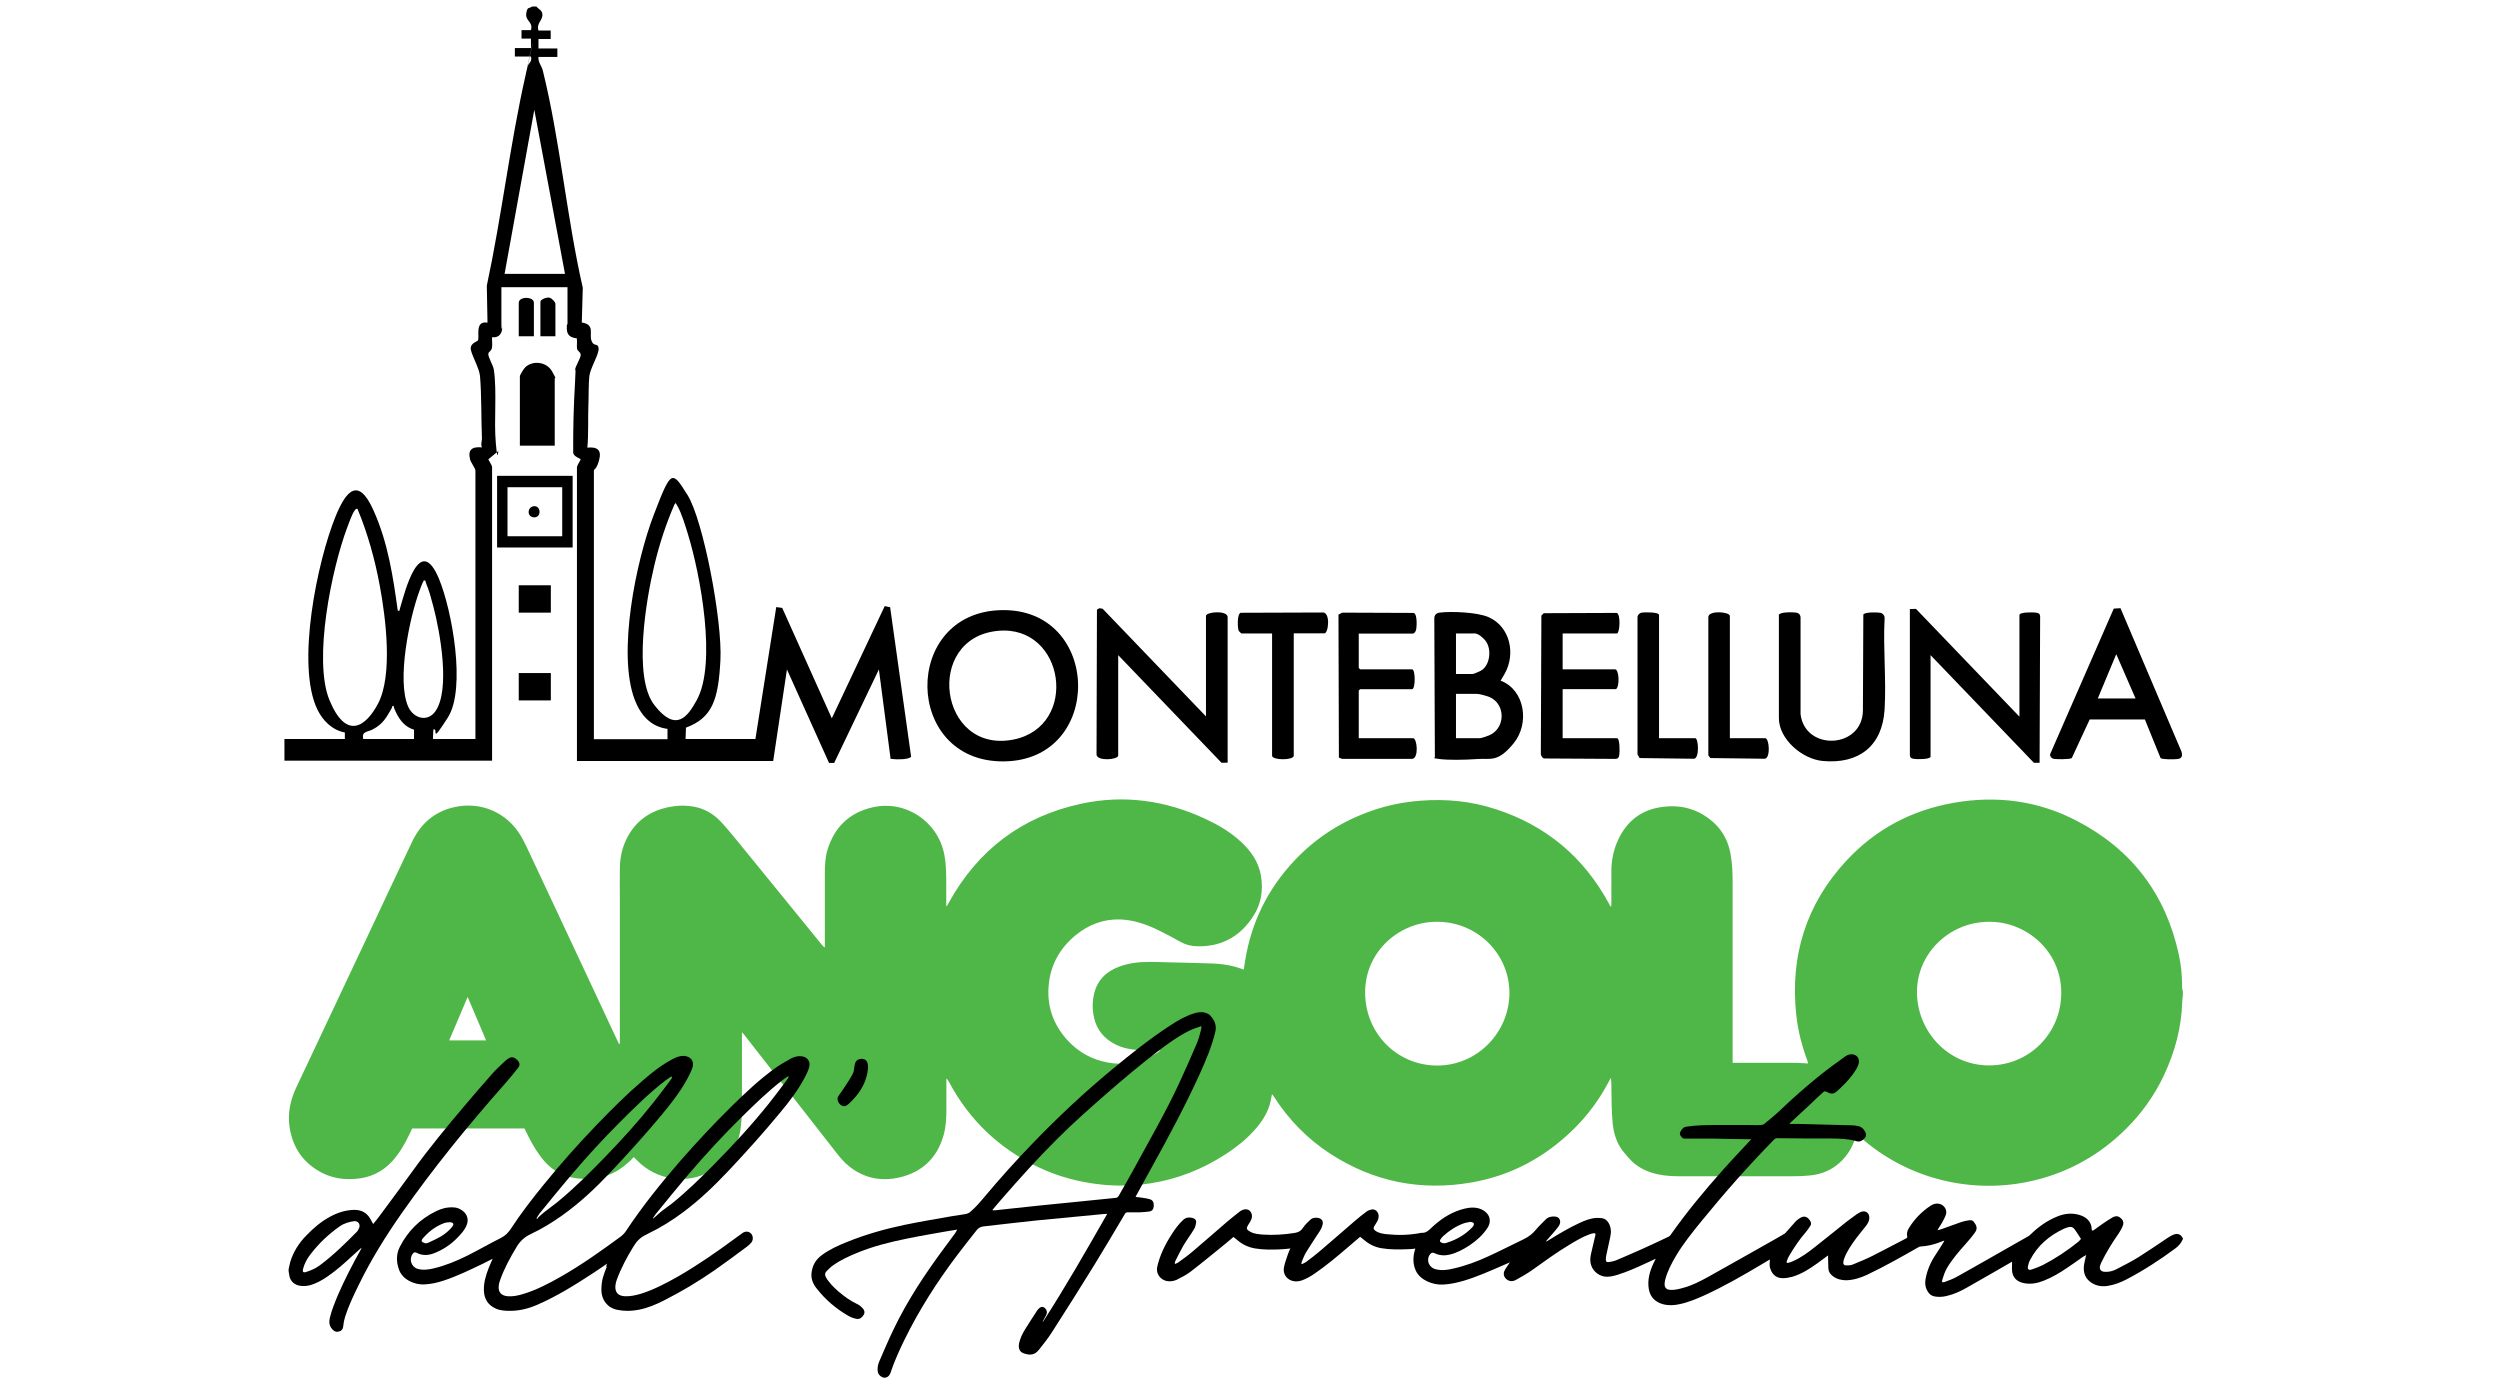 <?xml version="1.0" encoding="UTF-8"?>
<svg id="Livello_1" xmlns="http://www.w3.org/2000/svg" version="1.1" xmlns:xlink="http://www.w3.org/1999/xlink" viewBox="0 0 1800 1000">
  <!-- Generator: Adobe Illustrator 29.3.1, SVG Export Plug-In . SVG Version: 2.1.0 Build 151)  -->
  <defs>
    <style>
      .st0 {
        display: none;
      }

      .st1 {
        fill: #4fb747;
      }
    </style>
  </defs>
  <g class="st0">
    <path d="M773.2,486.9l23.8-150.5,54.8,120.4,55.8-120.6,22.2,150.8h-16.3l-13.5-99.2-48.6,105.2-47.9-105.2-14.1,99.2h-16.2Z"/>
    <path d="M989.3,344.3v142.7h-15.8v-142.7h15.8Z"/>
    <path d="M1052.6,344.3v127.7h39.4v15h-55.2v-142.7h15.8Z"/>
    <path d="M1202.7,446.7h-60.7l-17.1,40.2h-17.5l65.7-149.5,64,149.5h-17.5l-16.9-40.2ZM1196.5,431.8l-24-57.1-24.4,57.1h48.4Z"/>
    <path d="M1267.7,486.9v-148.6l111.3,116.6v-110.6h15.8v149.1l-111.2-116.6v110.2h-15.9Z"/>
    <path d="M1434.6,415.7c0-42.6,33.2-73.8,74.2-73.8s74.2,31.2,74.2,73.8-32.9,73.8-74.2,73.8-74.2-31.4-74.2-73.8ZM1450.8,415.7c0,32.7,25.9,58.8,58,58.8s58-26.1,58-58.8-25.9-58.8-58-58.8c-32.1,0-58,26.1-58,58.8Z"/>
  </g>
  <path id="Milano_grafica" class="st0" d="M776.1,482c0,3.8-.7,4.5-4.3,4.5h-75.4c-11.4,0-22.7.2-34.1.4-9.1.2-11.1-4.1-11.8-11.1-1.2-12-2.3-23.9-3.4-35.9-.8-8-1.5-15.9-2.2-23.9-.9-9.5-2-19-2.9-28.4-.6-6.6-1.2-13.1-1.8-19.7-.8-8.1-1.6-16.2-2.4-24.3-.5-5.2-.9-10.4-1.4-15.6-.8-8.2-1.6-16.5-2.5-24.7-.2-1.9-.4-3.9-.5-5.8h-.4c-1.2,7.9-2.4,15.8-3.6,23.6-1.6,10.3-3.3,20.7-5,31-.4,2.5-.7,4.9-1.1,7.4-.9,5.1-4.2,8-8.9,7.6-3.7-.3-5.8-2.7-6.9-6-1.4-4.4-2.5-8.9-3.8-13.3-2.7-9.8-5.4-19.7-8.1-29.5-.2-.7-.4-1.4-.8-2.5-2.3,5.1-4.4,9.8-6.5,14.5-2.4,5.3-4.6,10.6-7,15.8-1.9,4.3-5.5,6.2-9.5,5.4-3.4-.7-5.9-4.2-6.4-8.5-1.1-11.5-2.3-23.1-3.4-34.6-.9-9.5-1.8-19-2.6-28.5-1.2-12.3-2.3-24.5-3.5-36.8-.3-3.5-.8-6.9-1.6-10.4-1.9,9.4-3.8,18.8-5.7,28.1-2.5,12.1-5,24.3-7.4,36.4-.6,3-1.2,6-1.9,9-1.2,5.1-4.4,7.9-8.5,7.6-4.2-.3-7-3.5-7.7-8.6-1.8-12.5-3.7-24.9-5.5-37.4-1.5-10.6-3-21.2-4.5-31.8-.3-2.2-.7-4.4-1.5-6.8-.2.7-.5,1.4-.7,2.1-4.5,13.6-8.9,27.2-13.4,40.7-1.2,3.5-3.5,5.7-7.1,6.2-3,.4-5.6-1-7.2-3.5-1-1.6-1.5-3.6-1.8-5.5-.9-7.3-1.5-14.7-2.3-22.1-.9-8.4-1.9-16.9-2.8-25.3-.7-6-1.2-12.1-1.9-18.2-.9-8.7-1.9-17.3-2.9-26-.9-8.2-1.6-16.5-2.6-24.7-.5,4.6-1,9.3-1.5,13.9-1,8.7-1.9,17.5-2.9,26.2-.8,7.3-1.5,14.6-2.3,21.9-.8,7.5-1.6,15-2.4,22.5-.6,6-1.2,12.1-1.9,18.2-.6,5.5-1.1,10.9-1.8,16.4-.5,3.5-3.6,6.3-6.9,6.5-4.1.4-7.2-1.5-8.5-5.5-2.9-8.5-5.6-17-8.4-25.5-2-6-3.9-12-6.3-17.9-.5,3.2-1,6.3-1.4,9.5-1.2,8.2-2.3,16.4-3.5,24.6-1.3,8.7-2.5,17.4-3.8,26.1-.8,5.7-1.7,11.5-2.6,17.2-.7,4.1-4,7.2-7.7,7.3-3.8.1-7.2-2.7-8.1-6.9-3-14.6-6-29.1-9-43.7-2.1-10.1-4.1-20.1-6.1-30.2,0-.2-.2-.4-.6-1.1-.3,2.4-.5,4.2-.6,6.1-.6,6.6-1.2,13.1-1.8,19.7-.7,6.9-1.4,13.7-2,20.6-.6,6.1-1.2,12.3-1.8,18.4-.7,6.9-1.4,13.9-2,20.8-.6,6.6-1.2,13.1-1.8,19.7-.2,2.2-.3,4.4-.5,6.6-.4,3.7-3.3,6.8-6.7,7.5-3.4.7-7-1.1-8.7-4.6-2.8-6-5.5-12.1-8.2-18.2-1.9-4.2-3.8-8.4-5.9-13.1-1.1,4.1-2.1,7.7-3.1,11.3-3,10.9-6,21.8-9,32.7-1.4,4.9-4.1,7.4-7.9,7.5-4.2.1-7.6-2.8-8.3-7.3-1.6-10.3-3.2-20.6-4.8-30.8-1.3-8.5-2.7-16.9-4.1-25.4-.3-2-.6-4-1.3-5.9-.2,2-.5,4.1-.7,6.1-.9,9.4-1.7,18.8-2.6,28.2-1.1,10.9-2.3,21.9-3.3,32.8-.8,8.5-1.5,16.9-2.3,25.4-.8,8-1.7,16-2.4,24.1-.7,6.7-1.2,13.4-1.8,20.2-.6,6.6-1.4,13.3-2,19.9-.6,6.3-1.2,12.7-1.8,19.1-.2,1.8-.2,3.7-.5,5.5-.7,4.5-4.3,7.8-8.8,7.9-15,.1-27.3.4-44.9,0-3-.1-18.5.2-19.1.2s.1-.6,0-.9c-.3-1.4.1-2.9,0-4.3.1-.4,0-1.1,0-1.6.1-3,0-8.8,0-8.8,0,0,1.3-.2,1.3-.3,6.2.2,42.9-1,53.5-1h2.5c.5-4.6.9-9,1.3-13.5.8-8.4,1.7-16.8,2.5-25.2.6-6.5,1.2-13,1.8-19.5.8-8.2,1.7-16.5,2.5-24.7.6-6.4,1.2-12.8,1.8-19.3.8-8.3,1.7-16.6,2.5-24.9.6-6.5,1.2-13,1.8-19.5.8-8.3,1.6-16.6,2.5-24.9.6-6.4,1.2-12.8,1.8-19.3.8-8.3,1.6-16.6,2.5-24.9.6-6.6,1.2-13.1,1.9-19.7.2-1.7.3-3.5.7-5.2.9-3.5,4.7-6.1,8.2-5.8,3.3.2,6.7,3.4,7.3,6.8,1.4,8.4,2.6,16.8,3.9,25.2,1.3,8.3,2.7,16.6,4,25,1.6,10,3.1,20,4.6,30,.5,3,1,6,2,9.1,1.1-3.9,2.1-7.7,3.2-11.6,1.5-5.7,3.1-11.3,4.6-17,.8-2.9,2.2-5.3,5-6.5,4.1-1.8,8.5-.2,10.5,4,3.2,6.7,6.1,13.6,9.2,20.4.4.9.8,1.8,1.5,3.3.7-6.2,1.3-11.6,1.8-17.1.8-8.5,1.7-16.9,2.5-25.4.7-6.9,1.2-13.7,1.9-20.6.8-8.3,1.7-16.6,2.5-24.9.7-6.9,1.2-13.7,1.9-20.6.6-6.1,1.2-12.3,1.8-18.4.3-2.6.5-5.3.7-7.9.3-4.5,3.4-8.1,7.3-8.5,4.2-.4,7.8,2.4,8.8,7,1.3,5.7,2.3,11.3,3.5,17,2.4,11.9,4.9,23.8,7.3,35.8,1.9,9.2,3.7,18.4,5.6,27.6.1.6.3,1.2.8,1.7,1.2-8.5,2.4-16.9,3.6-25.4,1.2-8,2.4-16.1,3.6-24.1.8-5.3,1.5-10.6,2.4-15.9.7-4.2,3.4-7,7.1-7.3,3.8-.4,7.1,1.8,8.5,6,3,9,5.9,18,8.9,27,1.5,4.4,2.9,8.9,4.7,13.2.7-6.6,1.5-13.2,2.2-19.8.6-5.9,1.3-11.8,1.9-17.7.8-7.5,1.6-15,2.4-22.5.6-6,1.2-12,1.9-17.9.7-6.1,1.3-12.2,2-18.4.8-7.8,1.7-15.6,2.5-23.4.6-6.1,1.2-12.1,1.9-18.2.3-3.1.7-6.3,1.4-9.3.6-2.7,2.5-4.3,5.1-5.2,7.2-2.4,11.8.6,12.7,8.4,1.1,9.6,2,19.2,3,28.9,1.1,9.8,2.2,19.7,3.3,29.5.8,7.5,1.5,15,2.3,22.5.9,8.8,1.9,17.6,2.9,26.4.6,6,1.2,12,1.8,17.9.6,6.1,1.3,12.2,2.4,18.3,1.2-3.6,2.4-7.2,3.6-10.8,3-9.3,6-18.6,9.1-27.8.7-2,1.7-4.2,3.2-5.6,4.8-4.2,11.7-1.3,12.9,5.3,1.2,6.7,2.1,13.5,3.1,20.2,1.4,9.4,2.7,18.9,4.1,28.3.9,5.9,1.7,11.9,2.7,18.4,1.4-7,2.8-13.5,4.1-20,3.8-18.7,7.6-37.5,11.5-56.2.6-2.7,1-5.5,1.8-8.2,1.7-5.9,7.9-7.9,12.7-4.2,2.1,1.7,2.9,4.2,3.1,6.8.9,9.8,1.8,19.6,2.7,29.4,1,10.7,2.2,21.4,3.3,32.1.7,6.8,1.2,13.6,1.8,20.4.8,8,1.7,16,2.4,24.1.7,6.8,1.2,13.6,1.8,20.4.2,2.6.5,5.2,1.2,7.9.9-1.9,1.8-3.8,2.7-5.8,2.4-5.3,4.6-10.6,7-15.8.6-1.3,1.3-2.7,2.3-3.7,4-4.3,10.6-3.4,12.8,2.1,1.9,4.9,3.1,10.1,4.5,15.1,1.5,5.4,3,10.7,4.9,16.1.6-3.3,1.1-6.7,1.7-10,1.2-7.8,2.4-15.6,3.6-23.5,1.7-10.7,3.3-21.4,5-32.1,1.2-7.9,2.5-15.8,3.8-23.6.8-5.1,5.3-7,8.2-6.9,4,.1,7.2,3.7,7.7,8.1,1.1,10.7,2.3,21.4,3.3,32.1,1,10.1,1.8,20.2,2.7,30.2,1,10.8,2.2,21.6,3.3,32.4.8,8.2,1.5,16.5,2.3,24.8.9,9.9,2,19.7,2.9,29.5.8,8,1.5,16.1,2.3,24.1s1.7,16,2.5,24.1c.7,6.7,1.2,13.4,1.8,20.2.6,6.4,1.2,12.8,1.8,19.3,0,.5.3,1,.5,1.7h104.9c4.1,0,4.7.7,4.7,4.9-.5,2.1-.5,4.4-.5,6.7Z"/>
  <path class="st1" d="M1571.6,717c0,1.4-.4,2.8-.4,4.2-.5,18.7-5.3,36.3-13.2,53.1-6.8,14.4-15.9,27.2-27.2,38.4-18.6,18.5-40.7,31.1-66.2,37.2-44.2,10.6-91.5-.8-125.8-31.7-.5-.5-1.1-.9-1.9-1.6-.3,1-.6,1.7-.9,2.5-2.7,8.2-7.2,15.1-14.2,20.3-5.8,4.3-12.3,6.4-19.4,7-3.8.4-7.7.5-11.5.5h-82.8c-6.7,0-13.2-.7-19.6-2.8-6.3-2.1-11.7-5.5-16-10.6-.8-1-1.7-2-2.5-2.9-5.4-6-7.9-13.2-8.8-21.1-.9-8.8-.9-17.5-1-26.3,0-2.3,0-4.6-.3-7.1-.3.5-.7,1.1-1,1.6-6.8,13.2-15.4,25-26,35.4-20.5,20.1-44.7,33.2-73,38.2-36.8,6.5-71.1-.4-102.4-20.8-16.2-10.6-29.5-24.2-40-40.5-.4-.6-.8-1.2-1.2-1.8,0,0-.3,0-.5-.2-.3,1.7-.6,3.4-1,5.1-1.6,6.9-5,12.7-9.4,18.1-6.6,8-14.5,14.4-23.2,20-16.5,10.7-34.5,17.8-53.9,20.8-12,1.9-24,2.1-36.1.8-15.5-1.7-30.3-5.7-44.3-12.3-28.4-13.4-50-34-64.8-61.8-.4-.7-.8-1.5-1.7-2.1v1.8c0,6.8,0,13.6,0,20.4,0,6.2-.3,12.5-2,18.5-4.6,16.4-15.3,26.6-31.9,30.5-11.3,2.6-22.3,1.1-32.2-5.2-4.5-2.9-8.3-6.5-11.6-10.7-18.5-23.6-36.9-47.3-55.4-70.9-4.1-5.3-8.3-10.6-12.4-15.9-.4-.5-.9-1-1.7-1.9,0,1.3,0,2.1,0,2.9,0,17.1,0,34.2,0,51.3,0,4.9-.3,9.8-.9,14.6-1.7,14-9.3,24.3-21.4,31.2-17.2,9.8-38.8,6.7-52.8-7.3-.9-.9-1.8-1.8-2.8-2.8-1.3,1.4-2.5,2.7-3.8,3.8-9.1,8.4-19.8,12.3-32.2,11.9-5.8-.2-11.4-1.2-16.7-3.7-6.3-3.1-11.1-7.8-15.1-13.4-3.9-5.4-7-11.2-9.9-17.2-.3-.6-.6-1.3-1-2h-80.8c-.7,1.4-1.4,3-2.2,4.6-3.3,6.9-7.1,13.4-12.3,19.1-7.2,7.8-16.1,11.9-26.6,12.6-7.9.6-15.5-.4-22.7-3.8-13.8-6.7-21.9-17.7-24.4-32.8-1.7-10.3.4-20.1,4.8-29.4,17.1-36.3,34.2-72.5,51.3-108.8,10.7-22.8,21.4-45.6,32.2-68.3,6.2-12.9,16.2-21.5,30.4-24.6,19-4.2,37.7,3.9,47.7,20.7,3,5.1,5.4,10.7,8,16.1,20.6,43.8,41.1,87.7,61.6,131.5l1.3,2.6c.6-1,.4-1.8.4-2.6v-100.7c0-7.8-.1-15.7,0-23.5.1-8.3,1.9-16.2,6-23.4,6.3-11.3,16.1-17.9,28.7-20.6,6.2-1.3,12.4-1.5,18.6-.4,7.6,1.4,14,5.1,19.2,10.6,4.1,4.3,7.9,9,11.7,13.6,20.5,25.1,40.9,50.2,61.3,75.3.5.7,1.1,1.3,2.1,1.9v-52.9c0-5.8.2-11.6,1.8-17.1,4.9-16.5,15.8-27.1,32.5-30.9,23.7-5.5,47,10,51.7,33.9,1.1,5.6,1.3,11.3,1.4,16.9v20.3c0,0,.3,0,.4,0,.5-.8.9-1.6,1.4-2.4,21-38.1,52.7-62.1,95.3-71.3,31-6.7,60.9-2.4,89.5,10.9,9.2,4.3,18,9.4,25.5,16.4,7.2,6.6,12.6,14.3,14.4,24,2.1,11.5,0,22.2-6.8,31.7-9.4,13.4-22.5,20-38.9,19.6-4.4,0-8.5-1.1-12.4-3.3-5.1-2.9-10.4-5.7-15.7-8.3-8.6-4.2-17.6-7.3-27.3-7.7-12.2-.4-22.9,3.7-32.3,11.4-10.9,9-17.6,20.5-19.2,34.6-1.8,15.7,2.9,29.6,13.6,41.2,7.8,8.4,17.4,13.7,28.7,15.8,11.4,2.1,22.3.6,32.5-5.1,1.9-1.1,3.8-2.2,5.6-3.7-.8,0-1.5,0-2.3,0-5,0-9.9,0-14.9-.3-6.5-.4-12.8-2.1-18.4-5.7-7.4-4.7-11.5-11.6-12.8-20.1-.8-5-.6-9.9.6-14.8,2.4-9.7,8.8-15.9,18-19.3,7.2-2.7,14.7-3.5,22.4-3.4,3.6,0,7.2,0,10.8.2,11.2.3,22.4.5,33.6.9,5.7.2,11.3.9,16.8,2.4,2,.5,3.9,1.3,6.1,2,.3-2.2.7-4.3,1-6.4,4.5-27.8,16.4-51.9,35.8-72.4,15.6-16.5,34.3-28.3,55.8-35.7,11.2-3.9,22.8-6.2,34.7-7.1,18.3-1.4,36.3.3,53.8,6,36.4,11.7,63.7,34.5,81.9,68.2.3.6.6,1.1.9,1.7,0,0,.2.2.6.5,0-.7.2-1.3.2-1.8,0-8.3,0-16.6,0-24.9.2-7.6,1.7-14.9,5-21.8,6.3-13.4,16.8-21.5,31.7-23.4,14-1.9,26.5,1.8,37,11.3,6.8,6.2,10.7,14.1,12.2,23.1,1.1,6.4,1.4,12.9,1.4,19.3v130.5c1,0,2,0,2.9,0h39.6c3.9,0,7.8.3,11.9.5-.2-.8-.4-1.4-.6-2.1-4-10.7-6.8-21.7-8-33-4.5-42.2,7-79.5,36-110.8,21-22.7,47.1-36.5,77.5-41.8,30.9-5.4,60.7-1.5,88.5,13,39.7,20.6,64.3,53.1,73.6,97,1.5,7,2.2,14.2,2.2,21.4s.2,1.5.3,2.3c.3,1.7.3,3.4.3,5.2ZM1034.9,663.7c-27-.3-52,21.1-52,50.8s23.1,52.6,51.8,52.7c29.2,0,52-24.1,52.1-52.2,0-28.3-23.3-51.3-51.9-51.3ZM1432.1,663.7c-28.5,0-51.8,22.7-51.9,50.4,0,28.6,22.6,53,51.9,53s52.1-23.5,52-52.4c0-29.9-25.2-51.3-52-51ZM323.4,749.1h26.6c-4.4-10.5-8.8-20.7-13.3-31.3-4.5,10.7-8.9,20.9-13.3,31.3Z"/>
  <g>
    <path d="M207.8,914c.4-1.7.6-3.4,1.1-5.1,2.2-7.5,6.3-13.9,11.7-19.4,5.1-5.3,10.7-10.1,17.3-13.6,5.4-2.9,11.1-4.7,17.3-4.8,4.8,0,8.7,1.9,11.2,6.1.8,1.3,1.5,2.6,2.3,4.1,1.4-1.8,2.9-3.5,4.2-5.3,8.3-11.2,16.6-22.4,24.8-33.7,11.6-16.1,24.3-31.4,37.1-46.5,6.5-7.6,13-15.3,19.7-22.8,2.9-3.2,6.1-6.2,9.3-9.2.8-.7,1.7-1.3,2.6-1.9,2.1-1.2,4.2-.7,6.2,1.5,1.7,1.8,2,3.5.4,5.5-3.2,4-6.4,8-9.8,11.8-26.3,29.7-51.3,60.5-74.1,93-11.3,16.2-21.8,33-30.5,50.8-3.8,7.7-7.5,15.4-10.1,23.5-.7,2.3-1.2,4.7-1.4,7.1-.3,2.3-1.5,3.3-3.6,3.7-1.9.4-3.2-.6-4.4-1.9-2.1-2.4-2.3-5.1-1.6-8.1,1.4-5.8,3.7-11.3,6-16.8,4.8-11,10.3-21.6,16.1-32,.3-.5.6-1,.7-1.7-2.3,2-4.5,4.1-6.8,6.1-5.6,5.2-11.3,10.3-17.6,14.6-4.1,2.8-8.4,5.3-13.3,6.5-2.6.6-5.2.6-7.8,0-3.8-1.1-6.2-3.9-6.6-7.9,0-.4-.2-.8-.2-1.1-.2-.7-.2-1.6-.2-2.4ZM255.2,879.2c-3.6.5-7.3,1.5-10.5,3.7-8.2,5.7-15.3,12.5-21.3,20.4-2.4,3.1-4.2,6.5-5.2,10.3-.2.7-.3,1.8.1,2.2.4.4,1.5.3,2.2,0,3.5-1.1,6.9-2.6,9.8-4.8,9.7-7.2,18.3-15.7,26.7-24.2.8-.9,1.4-2.1,1.8-3.3.5-2.4-1.1-4.3-3.6-4.3Z"/>
    <path d="M437.1,909.8c-3.5,2.4-6.7,4.7-10,6.8-13,8.5-26.1,16.7-40.4,22.9-6.3,2.7-12.9,4.4-19.8,4.3-3.4,0-6.9-.2-10.1-1.7-5.5-2.5-8.2-6.9-8.4-12.9-.2-5.6,1.4-10.9,3.4-16.1.9-2.2,1.9-4.4,2.9-6.8-2.6,1.3-5,2.5-7.3,3.7-9,4.3-18,8.7-27.6,11.9-4.7,1.6-9.5,2.7-14.5,2.9-6.3.3-15.5-3.1-18.1-10.9-1.9-5.4-2-11,.7-16.2,5.8-11.4,14.5-20,26-25.6,3.8-1.9,7.9-3,12.3-2.8,2.7,0,5.1,1,7.2,2.7,3.2,2.6,4.1,6.3,2.6,10.1-1.3,3.3-3.7,6-6.1,8.5-5,5.3-10.9,9.3-17.8,11.9-4.2,1.5-8.3,1.6-12.3-.6-1-.5-1.9-.2-2.7.9-2.8,3.9-.9,9.5,3.7,10.8,3.9,1.1,7.8.5,11.6-.4,8.4-2,16.3-5.3,24-9.1,8.2-4.1,16.1-8.7,24.3-12.8,3-1.5,5.1-3.6,7-6.4,7.3-11.2,15.5-21.8,23.9-32.1,12.1-14.9,24.8-29.2,38.1-43,10.7-11.1,21.6-22,33.3-32,6.6-5.7,13.4-11.1,21.2-15.2,2.7-1.4,5.4-2.6,8.6-2.3,4.8.4,7.3,4.1,5.7,8.6-.9,2.6-2.2,5.1-3.5,7.6-5.1,9.5-11.7,17.9-18.6,26.2-11.9,14.3-24.4,28.1-37.2,41.7-10.7,11.3-22,21.9-34.7,30.9-7.1,5-14.4,9.5-22.3,13.2-4.4,2.1-7.7,5-10.2,9.2-4.7,7.8-9,15.7-12,24.2-.4,1.2-.8,2.5-.9,3.8-.5,4.7,1.8,7.2,6.5,7.6,3.8.3,7.4-.5,11-1.6,9.7-2.9,18.6-7.6,27.4-12.6,14.9-8.5,28.9-18.5,42.7-28.6,1.6-1.2,3-2.6,4.1-4.3,11.7-17.7,25-34.2,38.9-50.2,11.9-13.6,24.2-26.8,37.1-39.5,9.9-9.7,20-19.3,31.3-27.4,3.5-2.5,7.3-4.7,11.1-6.8,2.4-1.3,5-2.1,7.8-1.8,4.3.4,6.8,3.8,5.6,7.9-.7,2.5-1.8,4.9-3,7.1-4.9,9.3-11.2,17.6-17.9,25.6-11.9,14.4-24.3,28.2-37.1,41.8-10.3,10.9-21,21.2-33,30.1-7.8,5.8-16,10.9-24.7,15.1-.6.3-1.3.7-1.9,1-3.9,1.8-6.7,4.7-8.9,8.4-4.7,7.6-8.9,15.5-12,23.9-.5,1.4-.9,2.8-1,4.3-.4,4.8,1.9,7.3,6.7,7.6,4,.2,7.9-.7,11.7-1.8,9.5-3,18.3-7.7,27-12.6,14-8.1,27.3-17.3,40.3-26.9,1.9-1.4,3.9-2.8,5.8-4.2,2.1-1.5,4.5-1.3,6.1.3s1.8,4.6.3,6.5c-.9,1.1-2,2.2-3.2,3-7.7,5.7-15.3,11.4-23.2,16.9-11.7,8.1-23.8,15.4-36.5,21.8-5.9,3-12,5.6-18.6,6.8-5,.9-9.9,1-14.9,0-7-1.3-11.6-7-11.6-14.3s1.7-11.2,3.8-16.5c-.5-.8,0-1.6.3-2.6ZM386.3,877.2l.5.5c.3-.4.5-.9.8-1.2,1.5-1.4,3-2.8,4.6-4,3.5-2.8,7.3-5.4,10.7-8.3,11.5-9.6,22.1-20.2,32.5-30.9,12.4-12.8,24.3-25.9,35.3-39.8,4.2-5.3,8.2-10.7,12.2-16,.5-.6.8-1.3,1.1-2-.1,0-.2-.2-.3-.3-.4,0-.8.2-1.2.4-.8.5-1.7,1.1-2.5,1.7-12,9.1-22.7,19.7-33.3,30.3-12.5,12.4-24.4,25.5-35.8,38.9-7.6,8.9-15,18.1-22.4,27.2-.8,1.1-1.5,2.3-2.2,3.5ZM470.1,877.1c.1,0,.2.2.3.2.3-.2.5-.5.8-.7,1.7-1.5,3.3-3,5-4.4,2.4-1.9,5-3.7,7.5-5.6,10.8-8.7,20.8-18.5,30.6-28.4,13.8-14,27.1-28.4,39.4-43.8,4.4-5.5,8.6-11.2,12.9-16.9.5-.7.9-1.5,1.3-2.2,0,0-.2-.2-.2-.3-.4.2-.9.2-1.2.5-1.2.8-2.4,1.6-3.5,2.5-10.1,7.8-19.2,16.7-28.3,25.6-14,13.7-27.2,28.1-39.9,43-7.5,8.8-14.7,17.8-22,26.7-1.1,1.2-1.8,2.6-2.7,3.8ZM306.6,895.2c.6,0,1.3-.2,1.9-.5,3-1.4,6.1-2.8,9-4.5,3-1.8,5.7-4,7.9-6.7,1.7-2.1,1.2-3.3-1.4-3.5-1.4,0-3,.2-4.4.7-4.1,1.5-7.7,3.8-10.9,6.6-1.6,1.4-3.1,3-4.5,4.6-1.1,1.4-.7,2.4,1.1,2.9.4.3.8.3,1.3.4Z"/>
    <path d="M625,769c-.8,9.1-4.9,16.6-11.2,23.1-1,1-1.9,2-3,2.9-1.3,1.1-2.8,2-4.6,1.1-2-1-3-2.7-3.2-4.9,0-.7.3-1.5.7-2.1,1.3-2,2.8-3.9,4.1-5.9,2.1-3.2,4.3-6.5,6.1-9.9.9-1.6,1.1-3.6,1.3-5.5.3-2.8,1.3-4.6,3.5-5.2,3.6-.9,6,.8,6.2,4.5.1.7.1,1.3.1,1.9Z"/>
  </g>
  <path d="M689.3,885.3c-2.9.5-5.4.8-8,1.3-9.6,1.7-19.2,3.3-28.8,5.3-11.7,2.4-23.4,5.3-34.5,9.8-6.4,2.6-12.7,5.4-18.4,9.5-1.7,1.2-3.1,2.7-4.6,4.2-1.1,1.2-1.2,2.6-.4,4.1,2.3,4.1,5.6,7.3,9,10.3,4.2,3.6,8.6,6.8,13.7,9.2,1.4.6,2.7,1.7,3.8,2.9,1.3,1.4,1.8,3.1.7,4.9s-2.8,3.2-5,2.8c-2.1-.4-4.2-1.1-6-2.2-8.9-5.1-16.6-11.7-22.9-19.8-2.5-3.2-4.1-6.9-3.6-11.1.6-5.3,3-9.6,7.4-12.8,5.4-4,11.5-6.8,17.7-9.3,13.5-5.5,27.6-9.5,41.9-12.5,11.2-2.3,22.5-4.2,33.8-6.2,3.4-.6,6.9-1,10.3-1.6,1-.2,2.2-.7,3-1.4,3.9-3.2,7.1-7,10.3-10.8,11.3-13.5,23-26.5,35.2-39.1,18-18.6,36.8-36.3,56.7-52.7,13.6-11.3,27.4-22.3,42.3-32,5.1-3.3,10.4-6.4,16.3-8.3,2.8-.9,5.8-1.5,8.7-.6,1.2.4,2.5.9,3.3,1.8,3.2,3.4,5,7.2,3.8,12.1-2.6,10.6-6.8,20.5-11.3,30.4-10.2,22.4-21.8,44.1-33.7,65.6-4,7.2-7.9,14.3-11.8,21.5-.2.3-.3.7-.6,1.2,2,.2,3.8.4,5.6.7,1.6.2,3.2.5,4.8,1,2.1.6,2.9,2.4,2.7,5-.2,2.2-1.2,3.5-3.3,3.8-2.4.3-4.8.5-7.2.6-2.8,0-5.6,0-8.4,0-.9,0-1.3.3-1.8,1-7.2,12.1-14.4,24.4-21.8,36.4-10.2,16.5-20.5,32.9-31,49.2-2.8,4.4-6.1,8.4-9.3,12.5-2.9,3.6-6.3,4.1-11.1,2.3-2.8-1-3.8-3.8-3-7.4.8-3.4,2.3-6.6,4.1-9.5,2.9-4.7,5.9-9.3,8.9-13.9.5-.7,1.1-1.3,1.7-1.8,1.2-1,2.5-1,3.7,0,1.7,1.5,2,3.5.9,5.4-.7,1.2-1.3,2.4-2,3.7-.2.3-.3.7-.3,1.1,16.4-25.3,31.3-51.5,46.4-77.9-2.1,0-3.9.2-5.6.4-15,1.4-30,2.8-45,4.3-12.8,1.3-25.5,2.9-38.3,4.3-2.1.2-3.7,1-5,2.6-4.6,5.9-9.3,11.7-13.8,17.7-14.7,19.4-27.8,39.9-38.5,61.8-3.7,7.6-7.2,15.4-9.9,23.5-1,2.9-3.7,4.1-6,2.9-1.9-.9-3.1-2.5-3.2-4.7-.2-2.5.4-4.9,1.4-7.1,3.3-7.6,6.5-15.2,10.1-22.6,9.9-20.7,22.6-39.8,36.2-58.2,2.7-3.7,5.5-7.4,8.2-11.1.6-1,.9-1.7,1.5-2.6ZM714.6,871.1c0,0,0,.2.2.3.6,0,1.2,0,1.9,0,3.7-.4,7.3-.8,11-1.2,6.9-.7,13.7-1.5,20.6-2.2,8.7-.9,17.3-1.7,26-2.6,9.6-1,19.2-1.9,28.7-2.9,1.2,0,2-.6,2.6-1.7,3.5-6.3,7.2-12.5,10.6-18.8,11.2-20.7,23.1-41.1,33-62.5,4.4-9.5,8.6-19.1,12.7-28.7,1.3-3.1,2.1-6.4,2.9-9.6s-.2-2.2-1.8-1.7c-2.3.7-4.5,1.5-6.7,2.6-8.3,4.1-15.8,9.6-23.1,15.2-12.3,9.4-24.2,19.4-35.9,29.6-12.4,10.8-24.7,21.7-36.3,33.3-13.8,13.7-26.8,28.2-39.6,42.9-2.4,2.7-4.6,5.4-6.8,8Z"/>
  <path d="M1571.3,892.8c-1,2.5-2.9,4.4-5.1,6.1-11.1,8.2-22.6,15.7-35,22.2-4.2,2.2-8.6,3.9-13.4,4.7-4.1.7-8,.2-11.6-2-4.7-2.9-6.3-7.2-5.8-12.2.2-2.2.9-4.4,1.3-6.6,0-.3.2-.7.4-1.4-1.1.6-1.8,1-2.5,1.4-3.7,2.6-7.4,5.3-11.2,7.8-5.3,3.6-10.8,6.9-16.9,9.3-4.5,1.8-9.1,2.7-14.1,1.8-5.2-1-8.3-4-8.7-8.8-.2-2.2,0-4.4,0-6.7-.7.4-1.5.9-2.4,1.4-10.1,5.8-20.1,11.6-30.2,17.3-4.5,2.6-9.3,4.8-14.5,6-2.9.7-5.9.9-8.9.3-1.7-.4-3.1-1.2-4.1-2.6-2.3-3-2.8-6.3-2.2-9.8,1.1-6.4,3.6-12.2,7.3-17.7,2-3,3.9-6.1,5.8-9.1,0-.2.2-.5.4-1-1.1.4-1.9.7-2.7,1-4.6,1.9-9.5,3-14.5,3.3-.6,0-1.1.3-1.6.6-12.1,6.9-24.1,13.7-36.7,19.7-4.7,2.2-9.6,3.8-15,4-3.6,0-6.9-.8-9.8-3-2-1.5-3.1-3.3-3.2-5.7,0-2.6-.2-5.1-.2-7.7v-1.5c-2.7,2-5.1,3.8-7.6,5.6-5.6,4-11.4,7.8-18.2,9.8-2.2.6-4.6,1-6.9,1-5.7,0-8.3-4.1-9.2-8-.4-1.7,0-3.6,0-5.5-2,1.2-3.8,2.3-5.7,3.4-13.4,8-27,15.8-41.3,22.4-5.8,2.6-11.7,5.1-18,6.4-4,.9-8,1.1-12.1,0-5.9-1.7-9.2-5.5-10.1-11.1-1-6.3.6-12.3,3.3-18.1.5-1.1,1.1-2.2,1.6-3.3,0,0,0,0,0-.2-2.3,1.1-4.5,2.2-6.8,3.2-6.7,3.1-13.5,6.2-20.7,8.4-3,.9-6.1,1.7-9.3,1.2-4.9-.7-9.1-4.8-10-9.7-.5-2.7,0-5.3.6-7.8.9-4.1,1.9-8.3,2.9-12.4.2-.9-.2-1.4-1.2-1.3-1,.2-2,.4-3,.8-5.3,1.9-10,4.8-14.8,7.7-9.4,5.6-18,12-26.9,18.3-3.6,2.5-7.4,4.7-11.3,6.8-2.1,1.2-4.4,1.3-6.5-.2-2.2-1.6-2.9-4.2-1.7-6.5.5-1,1.1-2,1.8-2.9.6-.9,1.2-1.8,2-3-2,.9-3.6,1.6-5.3,2.3-9.2,4-18.4,8.1-28.1,11-4.9,1.4-9.9,2.5-15,2.7-6.8.3-16.2-3-19.4-10.2-2.1-4.7-2-9.5-.7-14.3,0-.4.3-.8.5-1.4-1.8.2-3.4.4-5,.4-6.5.3-13.1.4-19.6-.7-4.6-.8-8.7-2.8-12.2-5.8-.9-.8-1.9-1.6-3-2.4-3,2.5-5.9,5-8.8,7.5-7.7,6.6-15.5,13.2-24,19-2.9,2-6,3.8-9.5,5-7.4,2.4-14-2.7-12.5-9.8.6-3,1.7-5.9,2.7-8.9s1.2-2.9,1.9-4.4c-2.3.2-4.4.5-6.6.6-6.2.3-12.5.4-18.7-.6-4.7-.8-9-2.7-12.5-5.7-1-.9-2.1-1.7-3.2-2.6-1.9,1.6-3.8,3.2-5.7,4.8-8.4,6.8-16.7,13.7-25.3,20.3-2.9,2.2-6.3,3.9-9.6,5.6-1.5.7-3.3,1.2-5,1.2-6,.3-10.5-4.8-9.3-10.4,1.9-8.5,5.8-16.3,10.6-23.7,2.3-3.6,4.8-7,8-10,2-1.9,4.3-2.1,6.8-1.5,1.8.5,2.8,1.5,2.6,3.3-.2,1.6-.6,3.4-1.5,4.8-2.4,4-5.2,7.7-7.6,11.7-2.1,3.6-3.9,7.4-5.8,11.1-.3.6-.4,1.3-.5,1.9l.3.3c.7-.3,1.6-.6,2.2-1,3.4-2.5,6.8-4.9,10-7.6,8.6-7.3,17-14.7,25.5-22,2.8-2.4,5.8-4.7,8.7-7,2.3-1.8,4.9-2.2,6.7-1.1,1.9,1.2,2.8,4,1.8,6.5-.5,1.3-1.3,2.6-2.1,3.8-1.8,2.9-1.6,3.7,1.6,5.4,2.8,1.5,5.9,1.6,8.9,1.9,7.6.5,15.2,0,22.8-1.2,2.7-.5,4.4-1.3,5.8-3.5,1.4-2.1,3.3-4,5.2-5.8,1.8-1.8,4.8-2.1,7.2-1.1,1.5.7,2.2,2,2,3.7-.4,2.8-1.9,5.1-3.5,7.4-2.8,4.4-5.8,8.7-8.5,13.2-1.3,2.1-2.1,4.5-3.1,6.7-.2.5-.2,1-.3,1.6,0,0,.2.2.4.3,1-.6,2.2-1,3.1-1.7,3.3-2.5,6.7-5,9.8-7.7,8.6-7.3,17-14.7,25.5-22,2.7-2.3,5.4-4.5,8.3-6.6,1-.7,2.3-1.2,3.5-1.4,2.5-.4,4.7,1.5,5,4.3.2,2-.6,3.7-1.6,5.3-.6.9-1.2,1.9-1.7,2.8-.6,1.1-.3,2,.8,2.8,2.4,1.8,5.3,2.3,8.2,2.6,8.4.9,16.8.7,25.1-1,0,0,.2,0,.3,0,3,.2,4.7-1.5,6.6-3.3,6-5.7,12.7-10.5,21-13.2,3.9-1.2,7.8-2.1,12-1.4,4.6.8,8.5,3.9,9.2,7.6.5,2.5-.2,4.8-1.6,6.9-3.3,5-7.7,9-12.8,12.4-4.5,3-9.2,5.5-14.7,6.8-3.6.8-7.1.5-10.5-1.1-1.4-.7-2.4-.4-3.3.8-3,4.1-.9,9.6,4.3,10.8,4.1,1,8.3.5,12.3-.5,9-2,17.5-5.2,25.7-9,8.4-3.8,16.5-8.1,24.8-12,3.8-1.8,6.8-4.1,9.3-7.2,2-2.5,4.5-4.6,6.7-7,1.9-2,4.2-2.5,6.9-2.3,3,.2,4.1,2.6,3.6,4.9-.3,1.3-1.3,2.5-2.1,3.6-2,2.5-4.2,4.9-6.3,7.3-.5.6-1,1.3-1.6,1.9,0,0,0,.2.2.3.4-.2.8-.5,1.2-.7,7.4-4.6,14.9-9.1,22.9-12.8,3.7-1.7,7.5-3.2,11.7-3.5,1.4,0,2.9,0,4.3.2,2.1.3,3.4,1.5,4.5,3.1,2,3.3,2.2,6.7,1.4,10.3-1,4.5-1.9,8.9-2.9,13.4-.2,1-.3,2-.3,3,0,1.4.5,2,2,1.8,1.8-.2,3.6-.6,5.2-1.2,6.4-2.7,12.8-5.5,19.1-8.3,6.3-2.8,12.5-5.8,18.7-8.7.6-.3,1.2-.7,1.5-1.2,11.6-16.5,24.6-32.2,38.1-47.3,6.3-7.1,12.9-13.9,19.3-20.9.3-.3.5-.6.8-.9h-5.2c-6.9,0-13.8-.3-20.7-.4-7.4,0-14.7,0-22.1,0-.5,0-1.2-.2-1.6-.5-1.3-1.3-2.4-2.9-1.4-4.5.9-1.6,2-3.3,4.3-3.6,6.6-1,13.3-1.2,20-1.2s16.7,0,25.1,0c2.8,0,5.6.2,8.4,0,.9,0,2-.3,2.6-.8,3.9-3.2,7.8-6.4,11.4-9.8,9.2-8.8,18.8-17.3,28.8-25.3,5.7-4.6,11.8-8.9,17.8-13.3,1.1-.8,2.6-1.6,4.1-1.7,4.2-.4,6.9,2.8,5.8,6.9-.4,1.4-1,2.7-1.8,4-3,5-7,9.3-11.2,13.3-.8.8-1.7,1.6-2.6,2.4-2.4,2-4,2.2-6.8.7-1.9-.9-2-1-3.6.4-2.8,2.5-5.5,5.1-8.2,7.7-5,4.7-10.1,9.4-15.1,14,0,0-.2.2-.3.7h5.6c13,.3,26,.7,39,1,1.3,0,2.6.2,3.9.4,2.7.4,4.6,1.9,5.8,4.2.9,1.6,1,3.2-.4,4.7-1.5,1.6-3.3,2.9-5.6,2.2-6-1.8-12.2-1.9-18.4-2-13.1,0-26.2,0-39.3-.2-.5,0-1.2.3-1.5.6-18.5,18.8-35.8,38.5-52.3,58.7-6.7,8.2-13.4,16.5-18.8,25.6-3.2,5.5-6.2,11.1-7.7,17.2-.2,1-.4,2.1-.4,3.1,0,2.5,1.5,3.9,4.2,4,3.4.2,6.5-.7,9.7-1.6,6.2-1.7,11.7-4.6,17.2-7.6,16.2-9,32.3-18.2,48.5-27.3,2.3-1.3,4.5-2.6,6.7-3.9.4-.2.7-.6,1-.9,2.3-2.6,4.6-5.3,7-7.9.7-.8,1.5-1.4,2.4-2,3.3-2.4,5.8-2,8,1.3.8,1.2,1.1,2.5.3,3.7-1,1.5-2,3.1-3.2,4.5-4.8,5.5-8.8,11.5-12.4,17.7-.6,1-1,2.2-1.4,3.3-.4,1,0,1.5,1.2,1.2,1-.3,2-.6,2.9-1,6-2.6,11.2-6.4,16.2-10.4,7.8-6.1,15.5-12.4,23.3-18.6,2.2-1.7,4.5-3.3,6.8-5,.8-.5,1.6-1,2.4-1.4,3.4-1.6,6.3,0,6.6,3.4.2,2.8-1.2,5-2.9,7.1-2.2,2.7-4.4,5.4-6.5,8.2-3.4,4.6-6.7,9.3-8.7,14.7-.3.8-.5,1.7-.6,2.6-.2,1.4.5,2.3,2,2.3s3.5,0,4.9-.7c4.9-2,9.8-4,14.5-6.4,8-4,15.9-8.3,23.9-12.4.6-.3.8-.6.7-1.2-.5-2.2,0-4.3,1.2-6.2,4-6.4,9.2-11.9,15.8-16.2,1.1-.7,2.6-1.3,3.9-1.4,4.4-.5,8.2,3.6,7,7.7-.6,2-1.7,3.9-2.7,5.8-.8,1.5-1.8,2.8-2.7,4.3-.2.3-.3.7-.7,1.4,1.2-.3,2-.5,2.8-.8,4.8-1.7,9.7-3.5,14.5-5.2,1.7-.6,3.6-.9,5.4-1.2,1.4-.2,2.7,0,3.5,1.2,1.9,2.5,2.8,4.7.9,7.4-2.1,3-4.5,5.8-6.9,8.5-4.9,5.5-9.8,11.1-13.5,17.5-1.5,2.6-2.4,5.5-3.3,8.4-.5,1.5.2,2,1.8,1.4,3-1.1,6-2.2,8.7-3.7,12.2-6.8,24.4-13.8,36.5-20.7,4.9-2.8,9.9-5.6,14.8-8.4.6-.4,1.2-.8,1.7-1.3,5.6-5.5,12-10.1,19.5-13.1,4.8-1.9,9.7-2.6,14.8-1.3,4.4,1.1,8,3.3,9.4,7.7.3.9.3,1.9.4,2.8,0,1.1.5,1.3,1.5.7,2.1-1.5,4.2-3,6.3-4.5,2.3-1.6,4.7-3.2,7.1-4.6,1.7-1,3.6-1.4,5.5,0,1.9,1.4,2.9,3.2,2.2,5.4-.7,2-1.7,3.9-2.9,5.7-4.8,6.9-9.2,13.9-12.8,21.4-.4.8-.7,1.7-.9,2.5-.6,2.4.8,4,3.4,4.1,2.9.2,5.8-.5,8.3-1.8,5.4-2.8,10.9-5.6,16.1-8.8,7-4.4,13.8-9.1,20.7-13.7,1.4-.9,2.9-1.9,4.6-2.5,2.8-1.1,4.9-.2,6.3,2.2,0,.2.3.4.4.6-.3,0-.3.6-.3,1.1ZM1498.3,892c-1-1.6-1.9-2.9-2.7-4.2-3.1-4.7-3.6-5.5-9.4-3.2,0,0,0,0,0,0-10.8,5-19.2,12.3-24.5,22.5-.8,1.5-1.3,3.1-1.6,4.7-.4,2.1.7,3,2.8,2.2,2.7-.9,5.4-1.9,7.8-3.1,9.3-4.8,17.9-10.5,25.9-17,.8-.8,1.4-1.6,1.8-2ZM1058,879.9h0c-1.3.2-2.6.4-3.8.8-5.7,2-10.7,5.3-15,9.2-.8.7-1.5,1.6-2.1,2.5-.7,1.1-.4,1.7.8,2.3,1.3.6,2.7.6,4,0,7.1-2.2,13.2-5.9,18.2-11.1.6-.6,1.3-1.8,1.1-2.5-.3-1.1-1.8-1.2-2.9-1.4,0,.1-.2.1-.3.1Z"/>
  <g class="st0">
    <path d="M291.5,291c-.7-6.3-3.6-11.2-6.7-16-1.7-2.6-3.5-5-5.4-7.4-2.2-2.8-2.6-6.3-.9-9.2,1.7-2.9,4.9-4.2,8.6-3.1,11.7,3.6,23.4,7.3,35.1,11,.6.2,1.3.4,2.2.7.2-1.1.5-2,.6-3,.6-10.3,1.2-20.6,1.6-31,.1-4.2-.1-8.4-.5-12.5-.5-5.4,5.2-9.6,10.7-7.5,5.8,2.2,11.6,4.7,17.3,7.2,8.9,3.9,17.2,8.9,24.6,15.1.3.3.8.4,1.4.7,1.1-2.9,2-5.6,3.1-8.3,3.8-9.6,10.4-17.1,18.7-23,9.1-6.4,15.1-15,19.5-24.9,3.6-8,7-16.1,10.4-24.1,2-4.7,4.3-6.2,9.2-6,3.1.1,5.5,1.4,6.8,4.3,1.3,2.9,2.4,5.9,3.7,8.8,4.1,8.8,8.3,17.7,12.6,26.5,2.8,5.7,7.3,10.2,12.5,13.8,11.5,8.1,19.6,18.5,23.4,32.1.1.2.2.4.4.7.4-.1.9-.2,1.2-.5,9.2-7.8,19.8-13.3,30.9-17.9,3.7-1.5,7.3-3.1,11.1-4.5,4.9-1.8,9.5.5,10.7,5.3.2.6.3,1.4.2,2-1.4,6.8-.6,13.6-.4,20.4.2,7.8,1,15.6,1.5,23.4,0,.9.3,1.7.5,2.9,5.1-1.7,9.9-3.4,14.7-4.9,7.6-2.4,15.2-4.8,22.8-6.9,5.6-1.6,10.1,2.4,9.4,8.2-.2,1.5-1.1,3-2,4.2-3.8,5-7.5,10-9.9,15.9-.9,2.2-1.5,4.5-2.5,7.6,1.8-.6,2.9-1,4-1.4,11.7-5.1,23.8-8.1,36.5-9.4,10.6-1.1,21.1-.9,31.7-.5,1.7.1,3.4.3,5.1.5,3.5.5,6,3.2,6.4,6.6.3,3.3-1.4,6.2-4.6,7.6-4.2,1.8-8.4,3.4-12.5,5.5-5.9,3-11.7,6.4-15.7,11.8-3.1,4.3-5.6,9-8.3,13.7-4.8,8.4-9.2,17-14.1,25.3-4.6,7.7-10.5,14.5-17.8,20.9,4.7.8,8.9,1.4,13.1,2.1,12.3,2.2,24.4,5.3,36.4,8.9,2.2.7,4,1.7,5.3,3.5,1.9,2.7,1.6,6.8-.8,9.1-1.8,1.7-3.8,3.3-5.9,4.6-10.7,7-21.9,13.1-33.9,17.5-.6.2-1.2.5-2.1.9,2.4,2.5,4.7,5,7,7.4,4.9,5.3,8.9,11.2,12.4,17.5.6,1.1,1.1,2.2,1.6,3.4,2.5,6.1-3.4,11.3-8.6,10.3-4.6-.9-9.2-1.8-13.8-2.3-6.2-.7-12.4-1.3-18.7-1.5-6.7-.2-13.3.9-19.8,2.8-7.1,2.1-14.2,4-21.6,4.8-11.1,1.2-22.1.5-32.8-2.5-7.3-2.1-14.4-4.8-21.9-7.4-1.5,6.6-4.3,13.1-9.6,18.8h238c4.6-42.1,9.3-84.1,13.9-126.3,1.7-.3,3.2-.5,5.1-.8,18.1,38.7,36.3,77.4,54.7,116.7,18.4-39.3,36.5-78,54.7-116.7,1.7.3,3.3.5,5,.8.5,4,1,7.8,1.4,11.6,2.1,19.6,4.2,39.1,6.4,58.7,1.9,17.6,3.9,35.3,5.9,52.9.4,3.8.8,7.7,1.2,11.5.3,2.5-1.5,4.6-4.1,4.7-3,.1-5.9,0-9.3,0-1.6-10.9-2.5-21.7-3.7-32.4-1.3-10.8-2.4-21.7-3.6-32.5-1.2-10.8-2.3-21.6-4.2-32.5-.5,1.1-1.1,2.1-1.6,3.2-14.7,31.4-29.4,62.8-44.1,94.2-.4.9-.9,1.8-1.3,2.8-.6,1.4-1.7,2-3.2,2s-1.8-1.3-2.2-2.3c-8.3-17.6-16.5-35.2-24.7-52.8-6.9-14.7-13.8-29.5-20.7-44.2-.4-.9-.9-1.8-1.3-2.6h-.5c0,0-.2.1-.3.2,0,.3-.2.6-.3,1-3.6,32.6-7.2,65.3-10.8,98.2h-284.5c1.4-2.3,2.7-4.3,3.9-6.3,3.7-5.9,8.5-10.9,14.3-14.9,7-4.7,10.7-11.6,11.5-19.7.4-4.5-1-9-3-13.1-5.8-12.3-16.5-15.7-29-15.6-5.9,0-11.8.1-17.7,0-5,0-10,.5-14.8,2.2-8.6,3-13.4,9.5-16.1,17.7-2.5,7.5-1.2,14.6,2.9,21.2,2.6,4.2,6.6,7.1,10.7,9.8,5.8,3.9,10.7,8.8,14.9,14.4.9,1.2,1.6,2.6,2.6,4.3h-225.5v-15h188.9c-5.2-6-8.3-12.3-9.7-19.3-5.3,2-10.2,4-15.2,5.7-12.1,4.2-24.6,5.6-37.3,4.7-8.2-.6-16.1-2.7-24-5.1-7-2.1-14.2-3.1-21.5-2.8-10,.5-19.9,1.6-29.7,3.7-2.9.6-5.4.2-7.6-1.9-2.5-2.4-3.2-5.3-1.7-8.4,1.6-3.4,3.4-6.7,5.4-9.8,4.1-6.5,9-12.3,14.7-17.4.2-.2.4-.5.6-1-1-.4-1.9-.9-2.8-1.2-12.8-5-24.7-11.5-36-19.2-.1-.1-.2-.1-.3-.2-2.9-2.1-5.1-4.6-4.6-8.5.6-3.9,3.3-5.6,6.8-6.7,14.8-4.5,29.8-8.2,45.2-10.3,1.1-.2,2.2-.4,3.5-.7-.6-.7-1-1.2-1.5-1.6-10.3-9.5-17.7-21-24.1-33.2-3-5.6-6-11.2-8.8-16.9-4.5-9.2-12-15.3-20.9-19.8-3.8-1.9-7.9-3.6-11.8-5.2-3.9-1.6-5.8-4.5-5.4-8.1.5-3.8,3.2-6.1,7.5-6.6,10-1,20-1,30-.4,15,.9,29.5,4.1,43.2,10.4.6.2,1.2.4,2.4.8ZM440.3,247.5c-.5.8-.8,1.4-1.1,2-3.2,6.9-6.9,13.6-11.3,19.8-5.9,8.4-12,16.5-17.7,25-8.3,12.5-15.7,25.5-20.9,39.7-3.5,9.6-4.5,19.2-1.9,29.1,4.5,17.2,14.6,29.5,32,34.5,15.2,4.4,30.6,4.3,45.6-1.2,9.8-3.6,17.5-10,22.7-19.2,6.6-11.8,9.3-24.4,5.5-37.7-1.2-4.4-2.8-8.7-4.6-12.8-7.3-16.7-17-31.8-27.7-46.5-5.5-7.6-11.4-15.1-15.7-23.5-1.8-2.9-3.3-5.9-4.9-9.2ZM390.4,398.3c-.9-1.1-1.2-1.5-1.6-1.9-10.5-10.9-15.9-24.2-17.7-39-1.3-10.3,1-20.1,4.6-29.7,1.6-4.3,3.5-8.6,5.3-13-.5-.6-.9-1.1-1.4-1.6-5.6-5.8-12.3-10-19.3-13.9-17.5-9.7-36.2-16.4-55-22.9-.8-.3-1.6-.2-3-.4,4.4,8.3,4.5,16.8,4.3,25.4-.2,8.9.5,17.7,2.1,26.5,2.2,11.8,6,22.8,13.7,32.3,6.2,7.6,12.9,14.7,20.6,20.8,13.7,10.7,29.6,15.5,47.4,17.4ZM499.6,314.7c1.8,4.4,3.6,8.7,5.3,13,4.1,10.9,6.2,22.1,4,33.7-2.4,13.1-7.6,24.9-17,34.7-.5.5-.8,1.2-1.5,2.2,3.6-.5,6.6-.9,9.6-1.5,12.7-2.2,24.7-6.5,35-14.3,4.6-3.5,9-7.4,13.1-11.4,5.6-5.5,10.9-11.3,14.8-18.2,6.5-11.2,9.2-23.4,10.2-36.1.6-7.6.6-15.2.7-22.8,0-5.3,1.1-10.4,3-15.3.4-.9.6-1.8,1.1-3.1-1.7.5-2.9.8-4,1.2-7.8,2.8-15.7,5.5-23.4,8.5-13.1,5.1-26.1,10.8-37.9,18.5-4.8,3.1-9.5,6.4-13,10.9ZM409.2,269.4c1.9-2.6,3.7-4.8,5.3-7.1,8.8-12.5,15.4-25.9,17.8-41.2.7-4.1,3.7-6.5,7.9-6.5s7.2,2.4,7.8,6.6c1.8,11.9,6.4,22.7,12.5,32.9,3.1,5.3,6.5,10.3,11.1,15.6.3-.7.3-1.2.6-1.5,4.1-5,8.1-10.1,12.5-14.8,2.4-2.6,3-5.1,2.2-8.5-2.4-10.5-6.5-19.9-15.4-26.5-1.7-1.3-3.4-2.7-5.1-4-4.8-3.9-9.5-7.8-12.7-13.2-3.4-5.9-6.6-11.9-9.8-17.9-1.4-2.6-2.5-5.3-3.9-8.3-.8,1.7-1.5,3.1-2.1,4.4-2,4.2-3.9,8.5-6,12.6-3.9,7.7-8.6,14.7-15.4,20.2-3.2,2.6-6.4,5.1-9.5,7.7-9,7.5-12.6,17.8-14.3,28.9-.1.7.2,1.6.7,2.1,5.2,5.9,10.4,11.9,15.8,18.5ZM395.4,414.1c-.5-.3-.6-.5-.6-.5-15-.8-29.4-4.3-43.5-9.1-1.4-.5-3.2-.7-4.6-.4-12.6,2.3-25.1,5.3-37.3,9.4-11.3,3.8-22,8.6-30.8,16.9-2.8,2.6-5.6,5.2-7.9,8.8h4.3c7.2-.2,14.3-.7,21.4-.6,7.6.1,14.8,2.3,22,4.5,11.2,3.4,22.6,4.1,34.1,2.3,11.4-1.8,21.9-6,32-11.3,1.4-.7,2.2-1.7,2.6-3.3,1.1-4.5,2.9-8.6,5.5-12.4.7-1.5,1.7-2.8,2.8-4.3ZM485.1,413.9c.5.8.8,1.5,1.3,2.1,3.4,4.4,5.8,9.2,7.1,14.6.4,1.9,1.5,3,3.1,3.7,4,1.9,8,3.8,12.1,5.5,8,3.3,16.3,5.5,25,6.2,10.6.9,20.9-.3,30.9-3.7,13.2-4.4,26.8-4.7,40.5-3.3,1.5.2,3,0,4.7,0-.3-.6-.4-.9-.6-1.1-7.5-9-16.4-16-27.2-20.5-15.1-6.1-30.8-10.4-46.8-13.3-2.5-.5-4.6-.3-7,.5-9.3,3.3-18.9,5.8-28.7,7.3-4.7.9-9.4,1.4-14.4,2ZM339.4,272.8c17.5,7.5,34.7,15,49,28,4-6.4,7.9-12.6,11.9-18.9-6.7-7.9-13.3-15.8-19.9-23.5-2.8-3.3-5.5-6.7-8.8-9.5-8.3-7.2-17.7-12.7-28-16.8-.5-.2-1-.2-1.6-.4-.8,13.7-1.7,27.3-2.6,41.1ZM541.1,272.8c-.9-13.7-1.7-27.4-2.6-41.2-.6.1-1,.1-1.4.2-6.6,2.8-13.1,5.8-19,10-4.4,3.1-9.1,6.1-12.6,10.3-5.2,6.2-10.5,12.2-15.8,18.4-3.2,3.8-6.3,7.6-9.4,11.4,4,6.4,7.9,12.5,11.8,18.8,14.3-12.9,31.6-20.4,49-27.9ZM291.3,308.2c-12.5-8-33.9-13.5-45.8-13,10,7.8,14.6,19,20.3,29.4,3.5,6.5,7.1,13,11,19.2,5.3,8.3,11.8,15.6,20.3,20.8,4.4,2.6,8.9,4.9,13.5,7.3.6.3,1.3.4,2.7.7-2.1-2.7-3.7-4.7-5.2-6.8-7.2-10.2-11.5-21.7-13.6-33.9-1.4-7.8-2.1-15.7-3.2-23.7ZM634.9,294.7c-1.5.2-2.6.3-3.7.4-14.3,1-27.6,5.3-40.2,11.8-1.6.8-2.2,1.7-2.3,3.6-.5,8.5-1.3,17-3.3,25.3-3,12.5-7.7,24.2-16.1,34.2-.6.7-.9,1.4-1.4,2.2,2.4-.5,4.5-1.5,6.6-2.5,12.7-6,22.8-14.9,30-26.9,5.1-8.6,9.8-17.4,14.5-26.2,4-7.6,8.3-14.9,15-20.5.2-.3.4-.7.9-1.4ZM322.4,393.7c-4.2-1.9-8.1-3.3-11.7-5.2-3.9-2-7.9-2.5-12.2-2.6-15.2-.3-30,2.6-44.7,6.2-.9.2-1.8.6-3.1,1,10.7,6.2,21.3,11,32.7,13.9,1.6.4,2.8-.1,4.2-.7,4.7-2.1,9.3-4.2,14.1-5.9,6.8-2.4,13.5-4.4,20.7-6.7ZM557.8,393.8c1.8.5,2.8.8,3.8,1.1,10.5,2.9,20.9,6.2,30.7,11.2,2.1,1.1,4,1.2,6.2.6,10.3-2.8,19.9-7.1,29.1-12.2.6-.3,1.1-.8,1.9-1.4-.7-.3-1.1-.6-1.6-.7-14.8-3.6-29.7-6.7-45-6.5-4.8.1-9.4.6-13.8,2.9-3.5,1.8-7,3.2-11.3,5Z"/>
    <path d="M1363.5,414.5c0,39.6-31.2,70.5-71.1,70.5s-71.1-30.9-71.1-70.8,31.3-70.4,71.3-70.4c39.8,0,70.9,31,70.9,70.7ZM1292.3,471.7c10.6,0,21.1-2.8,29.9-8.1,20.9-12.6,30.3-37,25.8-60.7-5.2-27.3-27.1-44.3-51.6-45.6-16.7-.9-31.6,3.7-43.6,15.6-14.4,14.2-19.4,31.9-16.2,51.6,4.6,28.1,27.2,47.1,55.7,47.2Z"/>
    <path d="M1019.9,375.3v101.6c0,1.3,0,2.8-.7,3.9-1.8,2.8-10.2,2.9-12.3.2-.5-.6-.7-1.4-.8-2.1,0-.8,0-1.6,0-2.4v-129.6c1.5-.6,2.9-1.2,4.5-1.9,35.2,36.8,70.3,73.5,105.4,110.3.2-.1.5-.1.7-.2,0-1.2,0-2.3,0-3.5v-101.7c0-2.3,1.8-4,4-4.2,1.9-.1,3.9-.1,5.8,0,2.4.1,4,1.7,4.2,4,0,.7,0,1.4,0,2v131.6c-1.5.6-2.9,1.3-4.6,2-35.2-36.8-70.3-73.5-105.4-110.2-.4.1-.6.2-.9.2Z"/>
    <path d="M981.2,482.7c-5.9-14.5-11.7-28.8-17.6-43.1h-52.6c-5.8,14.2-11.6,28.5-17.6,43.1-3.4,0-6.8.1-10.2,0-2.4-.1-3.8-3.1-2.8-5.7,3.9-9.5,7.7-18.9,11.6-28.4,13.9-33.9,27.7-67.8,41.6-101.6.5-1.2,1-2.3,1.5-3.6h4.9c.8,1.9,1.6,3.7,2.3,5.6,17.1,42.3,34.1,84.6,51.2,126.8.9,2.2,1.5,4.1-.5,5.9-.5.5-1.3,1-2,1-3,.1-6.3,0-9.8,0ZM916.5,426.1h41.8c-6.9-17.4-13.6-34.5-20.7-52.4-7.3,17.9-14.1,35-21.1,52.4Z"/>
    <path d="M1515.3,343.3h4.9c1.3,3.2,2.6,6.3,3.8,9.5,16.4,40.7,32.8,81.4,49.2,122.1.3.8.7,1.7,1,2.5.8,3.1-.8,5.3-4.1,5.4-2,0-4.1-.1-6.1,0-2.2.2-3.2-.8-3.9-2.8-4.9-12.3-10-24.7-15-37-.5-1.1-1-2.3-1.5-3.5h-52.4c-.5,1.1-.9,2.1-1.4,3.1-5,12.3-10,24.6-15,37q-1.3,3.1-4.7,3.1h-4.8c-4.6,0-6.1-2.3-4.4-6.4,7.2-17.6,14.3-35.1,21.5-52.7,10.5-25.6,20.9-51.1,31.4-76.7.4-1.1.9-2.3,1.5-3.6ZM1538.2,426.1c-6.9-17.4-13.6-34.4-20.4-51.5h-.7c-6.9,17.1-13.7,34.2-20.7,51.5h41.8Z"/>
    <path d="M1381.2,345.6c12.2,35.3,24.3,70.3,36.4,105.3.3,0,.5,0,.8.1,11.9-35,23.4-70.1,35.3-105.3,3.5,0,6.9-.1,10.3,0,2.2.1,3.8,2.7,3.1,5-1.2,3.9-2.6,7.7-4,11.6-13.8,40.2-27.6,80.4-41.4,120.6-.4,1.1-.8,2.1-1.2,3.3h-4.9c-.5-1.2-1-2.5-1.5-3.7-15.3-43.4-30.6-86.8-45.8-130.3-.5-1.4-1.4-2.8-.2-4.5,1-1.4,2-2.2,3.9-2.1,3,.1,5.9,0,9.2,0Z"/>
    <path d="M1175.6,358.8h-29.2c-3.4,0-4.9-1.6-4.9-5s0-2.7,0-4.1c0-2.3,1.7-3.9,4.1-4.1h73.8c3,.1,4.6,1.6,4.7,4.5v3.4c0,3.6-1.5,5.2-5.1,5.2h-29v117.9c0,1,0,2.1,0,3.1-.3,1.4-2.5,2.9-4.1,3-1.8.1-3.6.1-5.5,0-2.7-.1-4.3-1.8-4.4-4.5v-115c-.3-1.3-.3-2.6-.3-4.4Z"/>
  </g>
  <g>
    <path d="M386.4,5c1.7,1.7,3.8,2.4,4.1,5.1.5,4.7-4.5,6.3-2.8,11.9h8.8s0,6.1,0,6.1h-8.8s0,6.8,0,6.8h13.6v6.1h-13.6c-.3,4.1,2.1,5.8,3.2,10.1,12.4,50.3,17.1,105.3,28.7,156.1l-.7,25c9.6,1.5,5.3,7.9,6.9,12.9s4.8,1.4,5.2,5.7-6.1,14.3-6.7,20.2-.4,15.2-.7,22.4.2,19.3-.7,28.9c7-.7,10.4,1.5,8.5,8.8s-3.8,6.4-3.8,7.8v193.3h53v-7.4c-12.2-1.6-19.4-10.1-23.6-21-12.7-33.2.9-99.7,13.6-132.8s13.1-32.6,24.4-14.6,25.2,90.5,23.7,119-5.8,41.4-24.8,48.5l-.3,8.2h50.3l15-95,4.3.6,35.7,79.5,38.1-80.8,3.9.8,15.1,107.6c-1.4,2.2-10.7,2.1-13.3,1.7s-1.4-.2-1.6-1.1l-8.3-63.4-32.2,67.3h-3.7c0-.1-30.3-67.3-30.3-67.3l-9.9,65.9h-141.3v-211.6c0-.9,2.1-4.3,2.7-5.4,0-.9-4.8-1.8-5.4-4.8-.1-16.7.3-33.6,1.3-50.3s-.4-6.6,0-9.5,4.3-8.7,4.1-10.9-2.2-2.4-2.6-4.2.2-5.1-.2-7.6c-4.3-.5-7-2-7.2-6.7s.6-2.6.5-3.9c0-8.7,0-17.5,0-26.2h-47.6c0,8.5,0,17,0,25.5s.6,2.3.6,3.4c0,4.6-2.5,7.7-7.3,7.1-.2,2.4.4,5.3-.1,7.7s-2.4,2.7-2.6,4.2c-.3,2.5,3.6,8.4,4,11.6,2.3,16.5-.1,36.1,1.4,52.9s1.6,3.2,2,5.4l-7.4,6.1c.5,1.1,2.7,4.6,2.7,5.4v211.6h-149.5v-15.6h43.5s0-4.7,0-4.7c-9.1-1.7-15.9-8.5-19.8-16.6-15.5-32-.1-106.6,13.2-139.2,7.6-18.5,16.3-28.3,27.1-4.4s14.3,49,17.6,72.5c1.8.2,1.1,0,1.4-1,3.7-12.5,14.2-55.5,28.2-22.1,9.4,22.5,19.8,79.2,6.4,100.1s-6.3,6.8-10.4,8.6l-.3,6.8h30.6v-193.3c0-1.4-3.3-6-3.8-7.8-1.9-7.4,1.5-9.5,8.5-8.9-1.1-2.4.1-4.5,0-6.5-.6-14.3-.2-30.9-1.4-44.9-.5-5.9-7-16.6-6.7-20.2s4.7-4.6,5.2-5.4c1.4-2.3-2.6-14.4,6.9-12.8l-.5-26.6c10.7-49.9,16.7-101.9,27.9-151.5s.7-4.8,1.5-6.7,3.4-3.3,2.4-6.8h-11.6v-6.1h11.6v-6.8s-6.8,0-6.8,0v-6.1s6.8,0,6.8,0c1.7-6.1-4.1-6.4-3.4-11.9s2.4-3.4,4.1-5.1h3.4ZM363.3,197.2h43.5l-22.1-118.2-21.4,118.2ZM485.7,363c-6.2,14.2-11,29-14.6,44.1-5.7,23.9-15.6,80.3,0,100.5s24,8.4,30.5-3.4c14.7-26.5,2.6-90.6-6.2-119.3-1.7-5.6-4.7-15.5-7.5-20.3s-.8-1.8-2.2-1.6ZM257.3,366.4c-1.2-.3-1.3.4-1.9,1.1-1.9,2.4-4.2,9.1-5.4,12.3-11.1,29.5-24.8,95.5-12.7,124.5s26.2,18.8,34.9,2.3c10.8-20.7,5.5-61.9,1.3-84.6-3.5-19-8.7-37.8-16.1-55.6ZM306.2,418c-1.6-.3-1.1.2-1.5.9-.9,1.4-1.9,4.5-2.6,6.3-7.3,19.5-16.6,64.7-8.2,83.6,3.8,8.5,13.9,11.4,19.6,3.3,10.9-15.6,3.3-57.2-1.4-75.1s-4.1-12.5-5.9-18.9ZM261.4,532.1h36.7v-6.7c-6.3-1.9-10-6.5-12.8-12.1s-1.5-4.9-1.8-5c-1.4-.4-1,.7-1.3,1.3-3.9,6.8-6.3,11.6-13.7,15.5-3.9,2.1-8.2,1.3-7,6.9Z"/>
    <path d="M868.3,515.8v-72.3c0-3,15.2-4.3,15.6.7v104.9c0,0-4.4.1-4.4.1l-74.4-77.5v72.3c0,3-15.2,4.3-15.6-.7l.3-104.3,1.7-1.1,2.4.4,74.4,77.5Z"/>
    <path d="M720.7,439.3c72.8-1.9,74.7,108.6,1.7,108.9-71.9.4-73.3-107.1-1.7-108.9ZM718.6,454.2c-53.6,5-42.6,88.8,11,78.3,47.7-9.4,37.3-82.8-11-78.3Z"/>
    <path d="M1454,515.8v-73c0-2.2,10.1-2,11.9-1.7s2.7.6,3,2.4l-.4,105.7h-4.1s-74.4-77.5-74.4-77.5v73c0,2.2-10.1,2-11.9,1.7s-2.7-.6-3-2.4v-105.5c0,0,4.4-.1,4.4-.1l74.4,77.5Z"/>
    <path d="M1080.3,490c17.9,6.8,21.1,31.1,9.5,45.2s-16.4,10.6-26.1,11.3-20.9.8-27.3,0-2.5-.7-3.3-2.1l-.4-98.9c-.1-2.5,1.3-4.1,3.7-4.4,8.6-1.1,27.6-.3,35.5,3.3,15.6,7,19.5,26.7,11.4,40.8s-3.5,4.1-3,4.8ZM1048.3,485.3h11.9c.9,0,5.7-2.1,6.7-2.8,6.3-4.3,7.2-16.2,2.2-21.7s-7.4-4.7-8.9-4.7h-11.9v29.2ZM1048.3,531.5h17.3c1.1,0,5.4-1.6,6.7-2.1,11.8-5.1,11.9-22.6,0-27.6-1.8-.7-7-2.2-8.7-2.2h-15.3v31.9Z"/>
    <path d="M1280.7,442.8c.6-2.3,10.4-2.1,12.6-1.7s2.8,1.6,3.1,3.1v70c3.2,26.8,44.6,25,44.9-2.7l.3-69c.9-1.9,10.1-1.7,12.2-1.3s3.4,2.4,3.1,4.4c-1.1,21.4,1.3,44,0,65.3-1.6,26.2-18.5,39.4-44.5,37-14.6-1.3-31.6-15.5-31.6-30.9v-74Z"/>
    <path d="M1526.7,437.8l43.9,103.2c.9,2.9.6,5.1-2.7,5.5s-11.4.3-12.3-.7l-11.3-27.8h-39.7c0-.1-12.9,27.8-12.9,27.8-1.1,1-12.5,1.1-13.9.3s-1.9-2.1-1.7-3.1l45.8-104.8,4.7-.3ZM1510.4,502.9h27.2l-13.9-31.9-13.3,31.9Z"/>
    <path d="M1125.1,456.1v25.8h37.7c3,0,3.5,12.5.7,14.3h-38.4v35.3h39.1c2.2,0,2,10.1,1.7,11.9s-.6,2.7-2.4,3l-52-.3c-1.4-1-2.3-2.2-2.1-4l.4-98.9,1.7-1.7,52.5-.2c3.1.9,2.3,14.8.1,14.8h-39.1Z"/>
    <path d="M978.3,456.1v24.8l1,1h37.4c2.5,0,2.5,14.3,0,14.3h-37.4l-1,1v34.3h39.1c3,0,4.3,14.6-.7,14.9h-50.3s-2.4-.9-2.4-.9l-.3-103,2.7-1.4,51.5.2c2.8.9,2.2,11.1,1.5,12.8s-1.9,2.1-2,2.1h-39.1Z"/>
    <path d="M931.5,456.1v88c0,3.4-15.6,3.4-15.6,0v-88h-22.1c-.1,0-1.9-1.7-2-2.1-.7-1.6-1.3-11.9,1.5-12.8l58.3-.2c6.7-1.3,5,15,2,15h-22.1Z"/>
    <path d="M1194.4,531.5h26.2c2.2,0,3.2,14-.8,14.8l-39.3-.5-1.5-2.6v-99c.1-1.5,1.5-2.8,2.9-3.1s12.6-.6,12.6,1.7v88.6Z"/>
    <path d="M1245.4,531.5h25.5c3,0,4,13.9-.1,14.8l-39.3-.5-1.5-1.9v-99.7c.3-5,15.5-3.7,15.5-.7v88Z"/>
    <path d="M399.4,320.9h-25.1v-49.9c0-1.2,3-5.8,4.1-6.8,5.8-5,15.3-3.5,19.1,3.2s1.9,4.4,1.9,4.9v48.6Z"/>
    <path d="M412.3,342.6v51.6h-54.4v-51.6h54.4ZM404.8,350.8h-39.4v35.3h39.4v-35.3Z"/>
    <rect x="373.5" y="421.4" width="23.1" height="19.7"/>
    <rect x="373.5" y="484.6" width="23.1" height="19.7"/>
    <path d="M384.4,242.1h-10.9v-24.1c0-4.7,10.9-4.7,10.9,0v24.1Z"/>
    <path d="M400,242.1h-10.9v-24.8c0-1.7,4.4-3.4,6.4-3s4.4,3.4,4.4,4.4v23.4Z"/>
    <path d="M384.2,364.5c5.3-.8,5.9,8,.5,8s-5.3-7.3-.5-8Z"/>
  </g>
</svg>